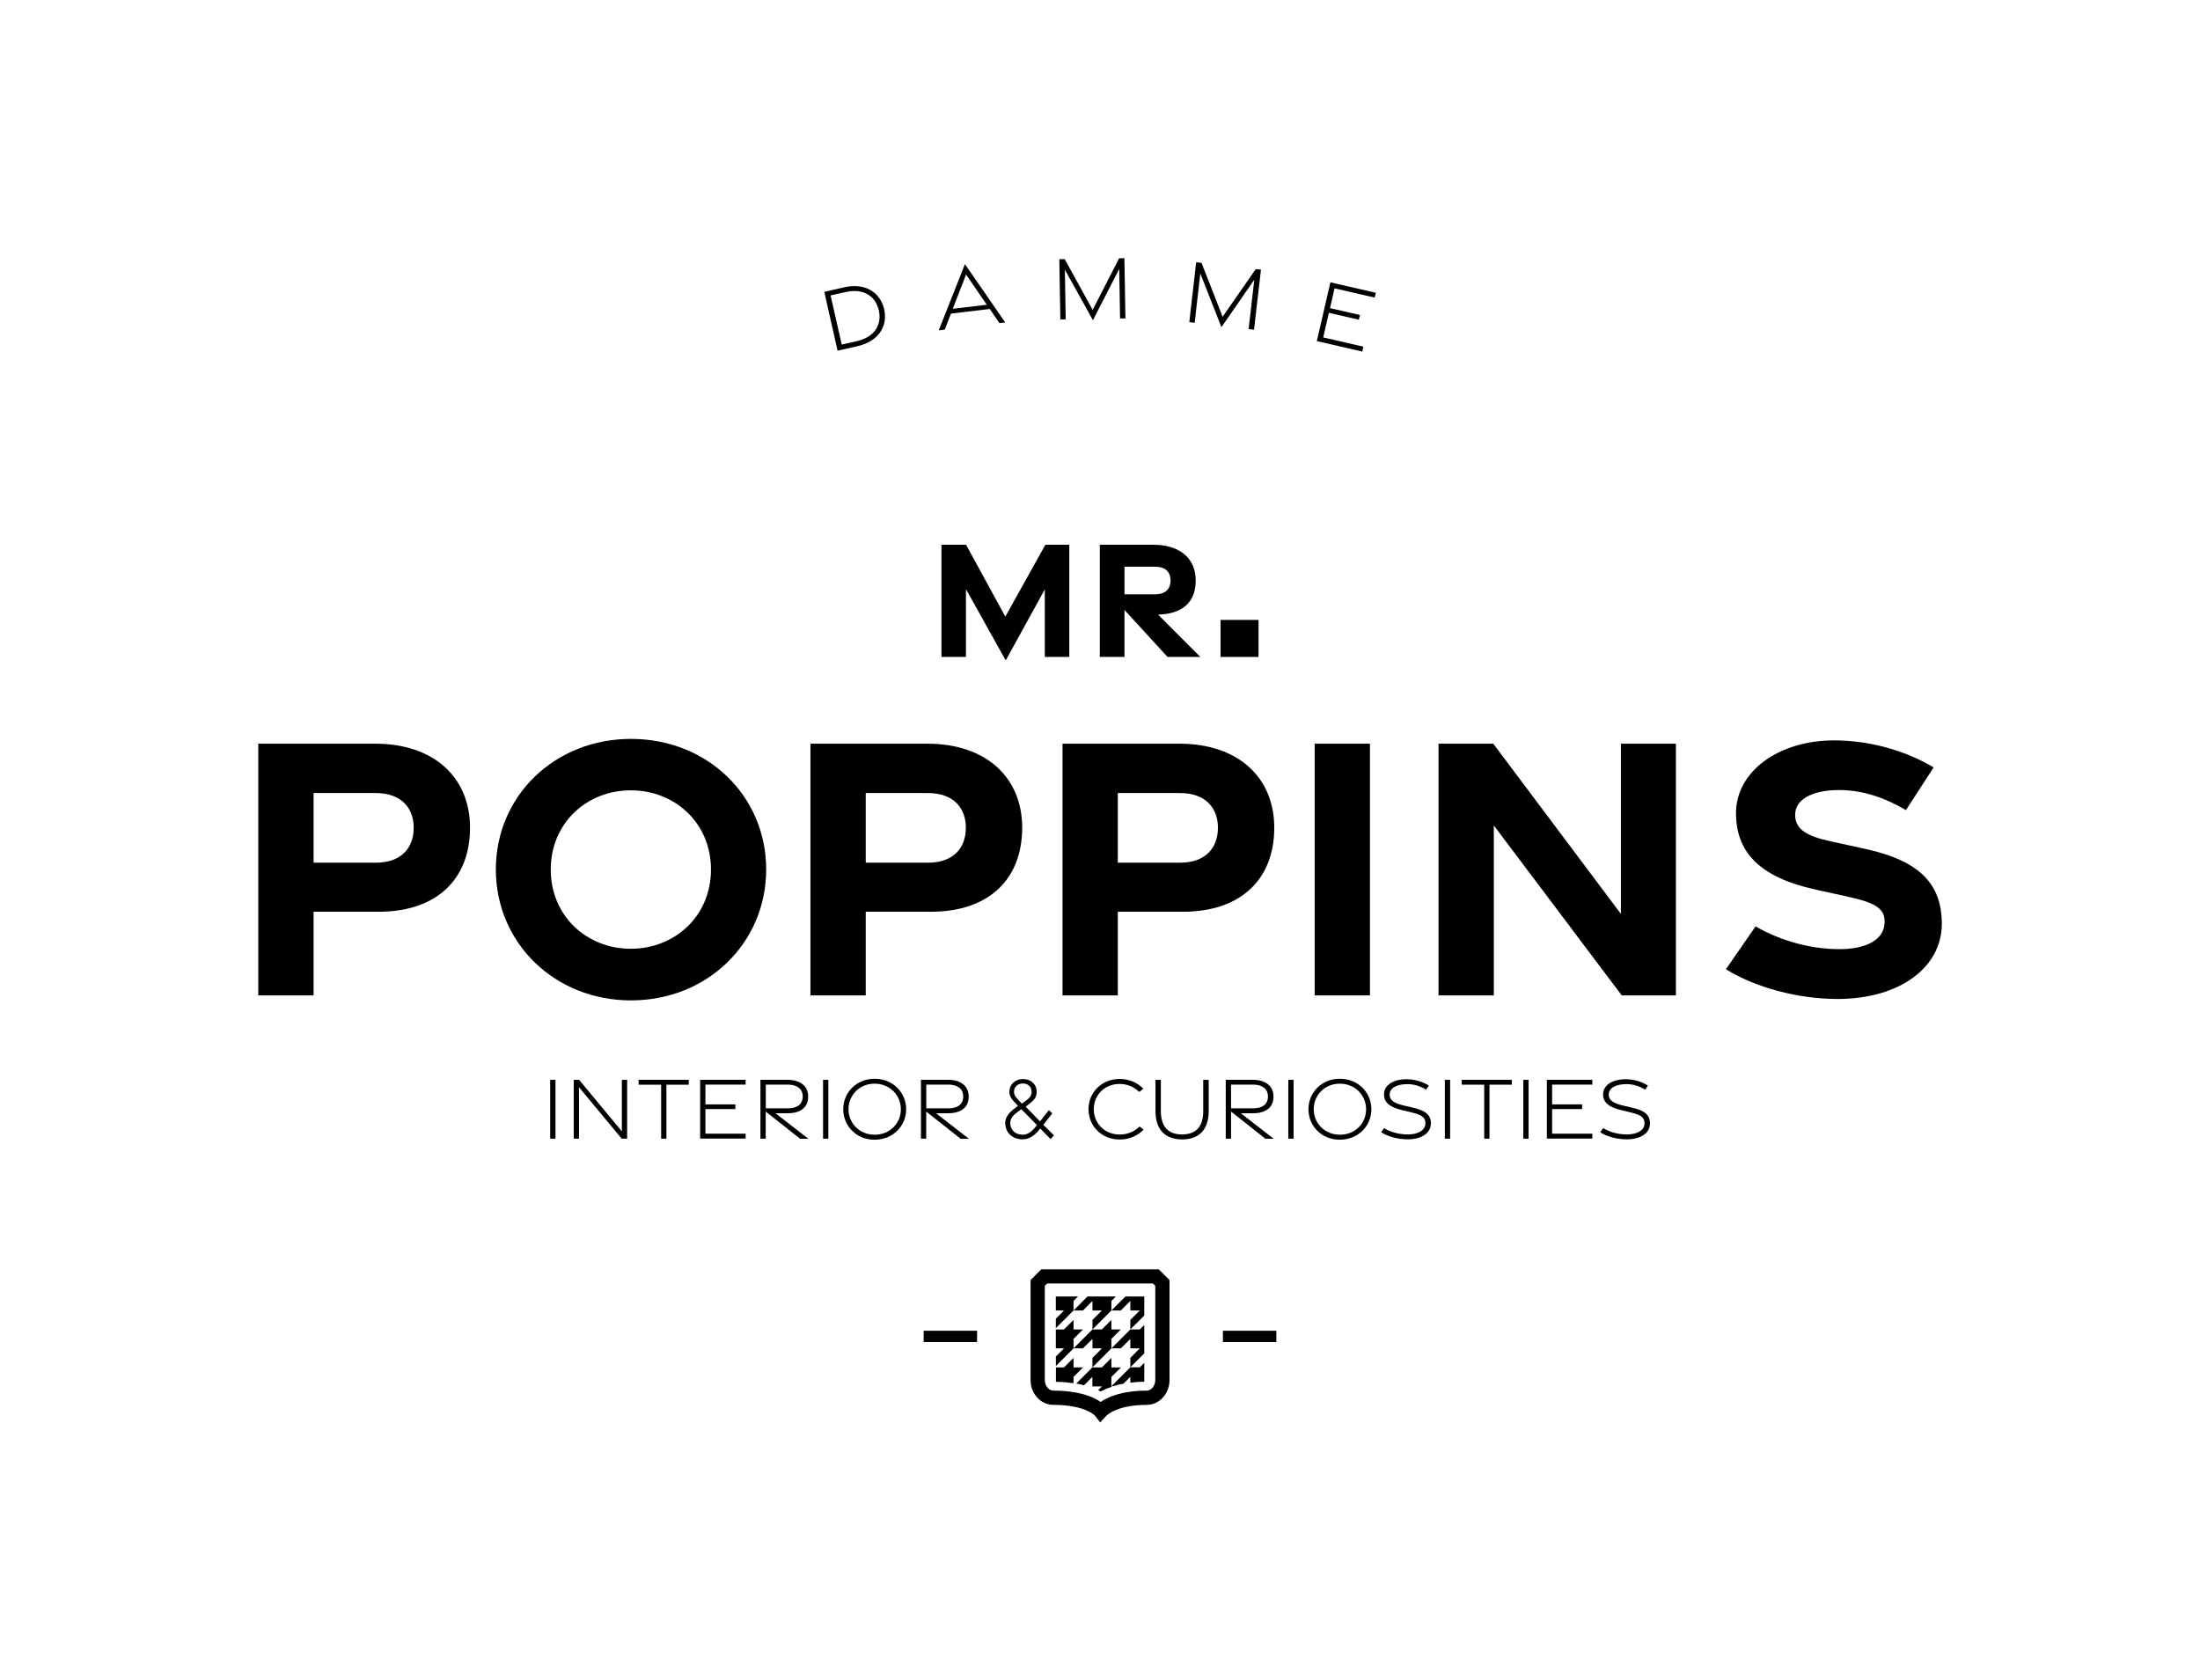 <?xml version="1.0" encoding="utf-8"?>
<!-- Generator: Adobe Illustrator 28.3.0, SVG Export Plug-In . SVG Version: 6.00 Build 0)  -->
<svg version="1.1" id="Layer_1" xmlns="http://www.w3.org/2000/svg" xmlns:xlink="http://www.w3.org/1999/xlink" x="0px" y="0px"
	 viewBox="0 0 233.56 178.39" style="enable-background:new 0 0 233.56 178.39;" xml:space="preserve">
<g>
	<g>
		<g>
			<path d="M27.42,78.95h12.43c6.19,0,10.05,3.56,10.05,8.92c0,5.42-3.49,8.92-9.71,8.92h-6.9v8.88h-5.87V78.95z M39.91,91.58
				c2.64,0,4.01-1.52,4.01-3.71c0-2.14-1.37-3.68-4.01-3.68h-6.62v7.39H39.91z"/>
		</g>
		<g>
			<path d="M52.64,92.3c0-7.79,6.23-13.86,14.35-13.86S81.34,84.5,81.34,92.3c0,7.79-6.23,13.9-14.35,13.9S52.64,100.09,52.64,92.3z
				 M75.48,92.31c0-4.92-3.81-8.41-8.51-8.41c-4.7,0-8.5,3.49-8.5,8.41c0,4.92,3.81,8.41,8.5,8.41
				C71.67,100.71,75.48,97.23,75.48,92.31z"/>
		</g>
		<g>
			<path d="M86.04,78.95h12.43c6.19,0,10.05,3.56,10.05,8.92c0,5.42-3.49,8.92-9.71,8.92h-6.9v8.88h-5.87V78.95z M98.53,91.58
				c2.64,0,4.01-1.52,4.01-3.71c0-2.14-1.37-3.68-4.01-3.68h-6.62v7.39H98.53z"/>
		</g>
		<g>
			<path d="M112.8,78.95h12.43c6.19,0,10.05,3.56,10.05,8.92c0,5.42-3.49,8.92-9.71,8.92h-6.9v8.88h-5.87V78.95z M125.29,91.58
				c2.64,0,4.01-1.52,4.01-3.71c0-2.14-1.37-3.68-4.01-3.68h-6.62v7.39H125.29z"/>
		</g>
		<g>
			<path d="M139.57,78.95h5.87v26.72h-5.87V78.95z"/>
		</g>
		<g>
			<path d="M152.72,78.95h5.81l13.55,18.07V78.95h5.84v26.72h-5.75l-13.58-18.04v18.04h-5.87V78.95z"/>
		</g>
		<g>
			<path d="M183.23,102.89l3.15-4.55c2.67,1.56,5.92,2.43,8.96,2.42c2.84-0.01,4.62-1.03,4.73-2.71c0.1-1.61-0.91-2.21-4.08-2.9
				l-3.31-0.73c-5.97-1.32-8.37-4.04-8.38-8.08c-0.01-4.44,4.52-7.74,10.4-7.74c3.99-0.01,7.83,1.21,10.58,2.87L202.34,86
				c-2.17-1.28-4.49-2.12-7.07-2.13c-2.75-0.01-4.7,0.93-4.69,2.64c0.01,1.5,1.15,2.24,3.8,2.81l3.65,0.8
				c5.73,1.25,8.11,3.69,8.12,7.93c0.01,4.62-4.43,7.99-11.05,8C190.83,106.05,186.31,104.81,183.23,102.89z"/>
		</g>
	</g>
	<g>
		<g>
			<path d="M102.55,62.54v7.2h-2.6V57.83h2.61l4.17,7.63l4.25-7.63h2.54v11.91h-2.6v-7.17l-4.15,7.54L102.55,62.54z"/>
		</g>
		<g>
			<path d="M123.95,69.74l-4.57-4.99v4.99h-2.62V57.83h5.68c2.76,0,4.5,1.4,4.5,3.79c0,2.33-1.41,3.55-3.99,3.63l4.48,4.49H123.95z
				 M119.38,63.09h3.27c0.99,0,1.62-0.49,1.62-1.47c0-0.96-0.63-1.46-1.62-1.46h-3.27V63.09z"/>
		</g>
		<g>
			<path d="M129.58,65.81h4.03v3.93h-4.03V65.81z"/>
		</g>
	</g>
	<g>
		<g>
			<path d="M87.51,30.98l2.12-0.48c2.27-0.52,3.84,0.58,4.24,2.34c0.39,1.75-0.56,3.39-2.83,3.91l-2.12,0.48L87.51,30.98z
				 M90.91,36.23c2-0.45,2.72-1.8,2.39-3.27c-0.33-1.48-1.56-2.4-3.56-1.95l-1.56,0.35l1.18,5.22L90.91,36.23z"/>
		</g>
		<g>
			<path d="M102.44,28.04l4.28,6.19l-0.62,0.07l-1.02-1.5l-4.12,0.49l-0.66,1.7l-0.64,0.08L102.44,28.04z M104.76,32.35l-2.2-3.21
				l-1.41,3.64L104.76,32.35z"/>
		</g>
		<g>
			<path d="M113.05,28.63l0.09,5.27l-0.57,0.01l-0.11-6.39l0.57-0.01l2.97,5.38l2.81-5.47l0.56-0.01l0.11,6.39l-0.57,0.01
				l-0.09-5.26l-2.79,5.44L113.05,28.63z"/>
		</g>
		<g>
			<path d="M127.43,29.03l-0.6,5.24l-0.57-0.07l0.73-6.36l0.57,0.07l2.24,5.72l3.51-5.06l0.56,0.06L133.13,35l-0.57-0.07l0.6-5.23
				l-3.49,5.03L127.43,29.03z"/>
		</g>
		<g>
			<path d="M141.24,29.97l4.82,1.11l-0.12,0.51l-4.26-0.98l-0.48,2.1l3.18,0.73l-0.12,0.5l-3.18-0.73l-0.6,2.61l4.26,0.98
				l-0.12,0.52l-4.82-1.11L141.24,29.97z"/>
		</g>
	</g>
	<g>
		<g>
			<path d="M58.41,114.63h0.56v6.25h-0.56V114.63z"/>
		</g>
		<g>
			<path d="M60.91,114.63h0.57l4.54,5.47v-5.47h0.56v6.25H66l-4.53-5.46v5.46h-0.56V114.63z"/>
		</g>
		<g>
			<path d="M70.18,115.15h-2.38l0-0.52h5.32v0.52h-2.37v5.73h-0.56V115.15z"/>
		</g>
		<g>
			<path d="M74.33,114.63h4.83v0.51h-4.27v2.1l3.18,0v0.5h-3.18v2.61h4.27v0.52h-4.83V114.63z"/>
		</g>
		<g>
			<path d="M84.93,120.88l-3.64-2.88v2.88h-0.56v-6.25h2.87c1.28,0,2.2,0.6,2.2,1.78c0,1.2-0.88,1.77-2.16,1.77h-1.31l3.49,2.71
				H84.93z M81.3,117.66h2.34c0.92,0,1.58-0.38,1.58-1.26c0-0.85-0.66-1.26-1.58-1.26H81.3V117.66z"/>
		</g>
		<g>
			<path d="M87.38,114.63h0.56v6.25h-0.56V114.63z"/>
		</g>
		<g>
			<path d="M89.52,117.76c0-1.79,1.41-3.24,3.33-3.24c1.94,0,3.35,1.45,3.35,3.24c0,1.78-1.41,3.23-3.35,3.23
				C90.93,121,89.52,119.54,89.52,117.76z M95.64,117.76c0-1.51-1.19-2.72-2.79-2.72c-1.59,0-2.77,1.2-2.77,2.72
				c0,1.5,1.19,2.7,2.77,2.7C94.45,120.47,95.64,119.26,95.64,117.76z"/>
		</g>
		<g>
			<path d="M101.97,120.88l-3.64-2.88v2.88h-0.56v-6.25h2.87c1.28,0,2.2,0.6,2.2,1.78c0,1.2-0.88,1.77-2.16,1.77h-1.31l3.49,2.71
				H101.97z M98.34,117.66h2.34c0.92,0,1.58-0.38,1.58-1.26c0-0.85-0.66-1.26-1.58-1.26h-2.34V117.66z"/>
		</g>
		<g>
			<path d="M110.43,119.8l-0.29,0.36c-0.39,0.43-0.93,0.79-1.57,0.79c-1.14,0-1.85-0.76-1.85-1.73c0-0.61,0.36-1.06,0.94-1.51
				l0.41-0.31c-0.6-0.64-0.91-0.94-0.91-1.5c0-0.77,0.61-1.35,1.44-1.35c0.87,0,1.46,0.58,1.46,1.35c0,0.72-0.43,1.02-1.17,1.58
				l1.52,1.57l0.94-1.2l0.37,0.34l-0.96,1.21l1.13,1.13l-0.35,0.39L110.43,119.8z M109.79,119.8l0.3-0.36l-1.66-1.69l-0.37,0.27
				c-0.45,0.32-0.81,0.69-0.81,1.21c0,0.71,0.54,1.23,1.33,1.23C109.08,120.46,109.5,120.14,109.79,119.8z M109.52,115.9
				c0-0.52-0.37-0.88-0.93-0.88c-0.54,0-0.94,0.36-0.94,0.88c0,0.45,0.31,0.7,0.84,1.26C109.15,116.67,109.52,116.48,109.52,115.9z"
				/>
		</g>
		<g>
			<path d="M118.86,120.97c-1.88,0-3.3-1.41-3.3-3.22c0-1.8,1.42-3.21,3.3-3.21c0.96,0,1.84,0.35,2.52,1.03l-0.43,0.35
				c-0.59-0.57-1.31-0.85-2.09-0.85c-1.56,0-2.74,1.15-2.74,2.68c0,1.54,1.19,2.69,2.74,2.69c0.82,0,1.52-0.28,2.12-0.85l0.43,0.33
				C120.7,120.62,119.86,120.97,118.86,120.97L118.86,120.97z"/>
		</g>
		<g>
			<path d="M122.67,117.94v-3.31h0.57v3.31c0,1.61,0.73,2.49,2.25,2.49c1.52,0,2.25-0.87,2.25-2.48v-3.31h0.58v3.31
				c0,1.89-0.95,3.01-2.82,3.01C123.61,120.95,122.67,119.84,122.67,117.94z"/>
		</g>
		<g>
			<path d="M134.33,120.88l-3.64-2.88v2.88h-0.56v-6.25h2.87c1.28,0,2.2,0.6,2.2,1.78c0,1.2-0.88,1.77-2.16,1.77h-1.31l3.49,2.71
				H134.33z M130.69,117.66h2.34c0.92,0,1.58-0.38,1.58-1.26c0-0.85-0.66-1.26-1.58-1.26h-2.34V117.66z"/>
		</g>
		<g>
			<path d="M136.77,114.63h0.56v6.25h-0.56V114.63z"/>
		</g>
		<g>
			<path d="M138.91,117.76c0-1.79,1.41-3.24,3.33-3.24c1.94,0,3.35,1.45,3.35,3.24c0,1.78-1.41,3.23-3.35,3.23
				C140.32,121,138.91,119.54,138.91,117.76z M145.03,117.76c0-1.51-1.19-2.72-2.79-2.72c-1.59,0-2.77,1.2-2.77,2.72
				c0,1.5,1.19,2.7,2.77,2.7C143.85,120.47,145.03,119.26,145.03,117.76z"/>
		</g>
		<g>
			<path d="M146.63,120.2l0.31-0.44c0.71,0.44,1.66,0.68,2.54,0.67c1.08-0.01,1.84-0.44,1.85-1.18c0-0.67-0.46-0.92-1.56-1.18
				l-0.88-0.21c-1.28-0.3-1.96-0.78-1.96-1.67c-0.01-0.99,0.98-1.61,2.36-1.62c0.89-0.01,1.75,0.26,2.4,0.67l-0.29,0.44
				c-0.6-0.38-1.32-0.61-2.06-0.59c-1.07,0.02-1.82,0.41-1.81,1.12c0.01,0.61,0.51,0.92,1.54,1.16l0.91,0.21
				c1.32,0.3,1.93,0.75,1.93,1.67c0.01,1.04-1.01,1.7-2.45,1.7C148.42,120.95,147.37,120.67,146.63,120.2z"/>
		</g>
		<g>
			<path d="M153.39,114.63h0.56v6.25h-0.56V114.63z"/>
		</g>
		<g>
			<path d="M157.56,115.15h-2.38l0-0.52h5.32v0.52h-2.37v5.73h-0.56V115.15z"/>
		</g>
		<g>
			<path d="M161.72,114.63h0.56v6.25h-0.56V114.63z"/>
		</g>
		<g>
			<path d="M164.22,114.63h4.83v0.51h-4.27v2.1l3.18,0v0.5h-3.18v2.61h4.27v0.52h-4.83V114.63z"/>
		</g>
		<g>
			<path d="M169.89,120.2l0.31-0.44c0.71,0.44,1.66,0.68,2.54,0.67c1.08-0.01,1.84-0.44,1.85-1.18c0-0.67-0.46-0.92-1.56-1.18
				l-0.88-0.21c-1.28-0.3-1.96-0.78-1.96-1.67c-0.01-0.99,0.98-1.61,2.36-1.62c0.89-0.01,1.75,0.26,2.4,0.67l-0.29,0.44
				c-0.6-0.38-1.32-0.61-2.06-0.59c-1.08,0.02-1.82,0.41-1.81,1.12c0.01,0.61,0.51,0.92,1.54,1.16l0.91,0.21
				c1.32,0.3,1.93,0.75,1.93,1.67c0.01,1.04-1.01,1.7-2.45,1.7C171.67,120.95,170.62,120.67,169.89,120.2z"/>
		</g>
	</g>
	<g>
		<g>
			<rect x="98.06" y="141.27" width="5.67" height="1.2"/>
		</g>
		<g>
			<rect x="129.83" y="141.27" width="5.67" height="1.2"/>
		</g>
	</g>
	<g>
		<g>
			<g>
				<path d="M116.8,151l-0.55-0.71c-0.03-0.03-1.04-1.15-4.42-1.15c-1.34,0-2.42-1.18-2.42-2.63v-10.62l1.14-1.14h12.47l1.14,1.14
					v10.62c0,1.45-1.09,2.63-2.42,2.63c-3.23,0-4.3,1.16-4.31,1.18L116.8,151z M110.92,136.5v10c0,0.61,0.42,1.13,0.92,1.13
					c2.78,0,4.28,0.69,5.01,1.2c0.74-0.51,2.23-1.2,4.88-1.2c0.5,0,0.92-0.52,0.92-1.13v-10l-0.25-0.25h-11.22L110.92,136.5z"/>
			</g>
		</g>
		<polygon points="117.99,142.14 118.99,141.13 117.99,141.13 117.99,140.12 116.98,141.13 115.98,141.13 113.97,143.14 
			114.97,143.14 115.98,142.14 115.98,143.14 116.98,143.14 115.98,144.15 115.98,145.15 117.99,143.14 		"/>
		<polygon points="113.97,140.12 112.96,141.13 112.09,141.13 112.09,143.14 112.96,143.14 112.09,144.01 112.1,145.01 
			113.97,143.14 113.97,142.14 114.97,141.13 113.97,141.13 		"/>
		<polygon points="120,145.15 121.48,143.67 121.48,140.66 121,141.13 120,141.13 117.99,143.14 118.99,143.14 120,142.14 
			120,143.14 121,143.14 120,144.15 		"/>
		<polygon points="117.99,139.12 118.99,139.12 120,138.11 120,139.12 121,139.12 120,140.12 120,141.13 121.48,139.65 
			121.48,137.63 119.48,137.63 		"/>
		<polygon points="112.09,137.63 112.09,139.12 112.96,139.12 112.09,139.99 112.09,140.99 113.97,139.12 113.97,138.11 
			114.45,137.63 		"/>
		<polygon points="115.45,137.63 113.97,139.12 114.97,139.12 115.98,138.11 115.98,139.12 116.98,139.12 115.98,140.12 
			115.98,141.13 117.99,139.12 117.99,138.11 118.47,137.63 		"/>
		<path d="M121,145.15H120l-2.01,2.01h0.16c0.34-0.1,0.71-0.2,1.12-0.27l0.73-0.73v0.62c0.45-0.06,0.94-0.09,1.48-0.1v-2L121,145.15
			z"/>
		<path d="M117.99,144.15l-1.01,1.01h-1.01l-1.72,1.72c0.3,0.05,0.57,0.11,0.83,0.18l0.89-0.89v1.01h1.01l-0.4,0.4
			c0.09,0.04,0.18,0.08,0.27,0.13c0.3-0.16,0.65-0.31,1.06-0.44l0.08-0.08v-1.01l1.01-1.01h-1.01V144.15z"/>
		<path d="M113.97,144.15l-1.01,1.01h-0.86l0,1.53c0.69,0.01,1.31,0.07,1.87,0.15v-0.67l1.01-1.01h-1.01V144.15z"/>
	</g>
</g>
</svg>
